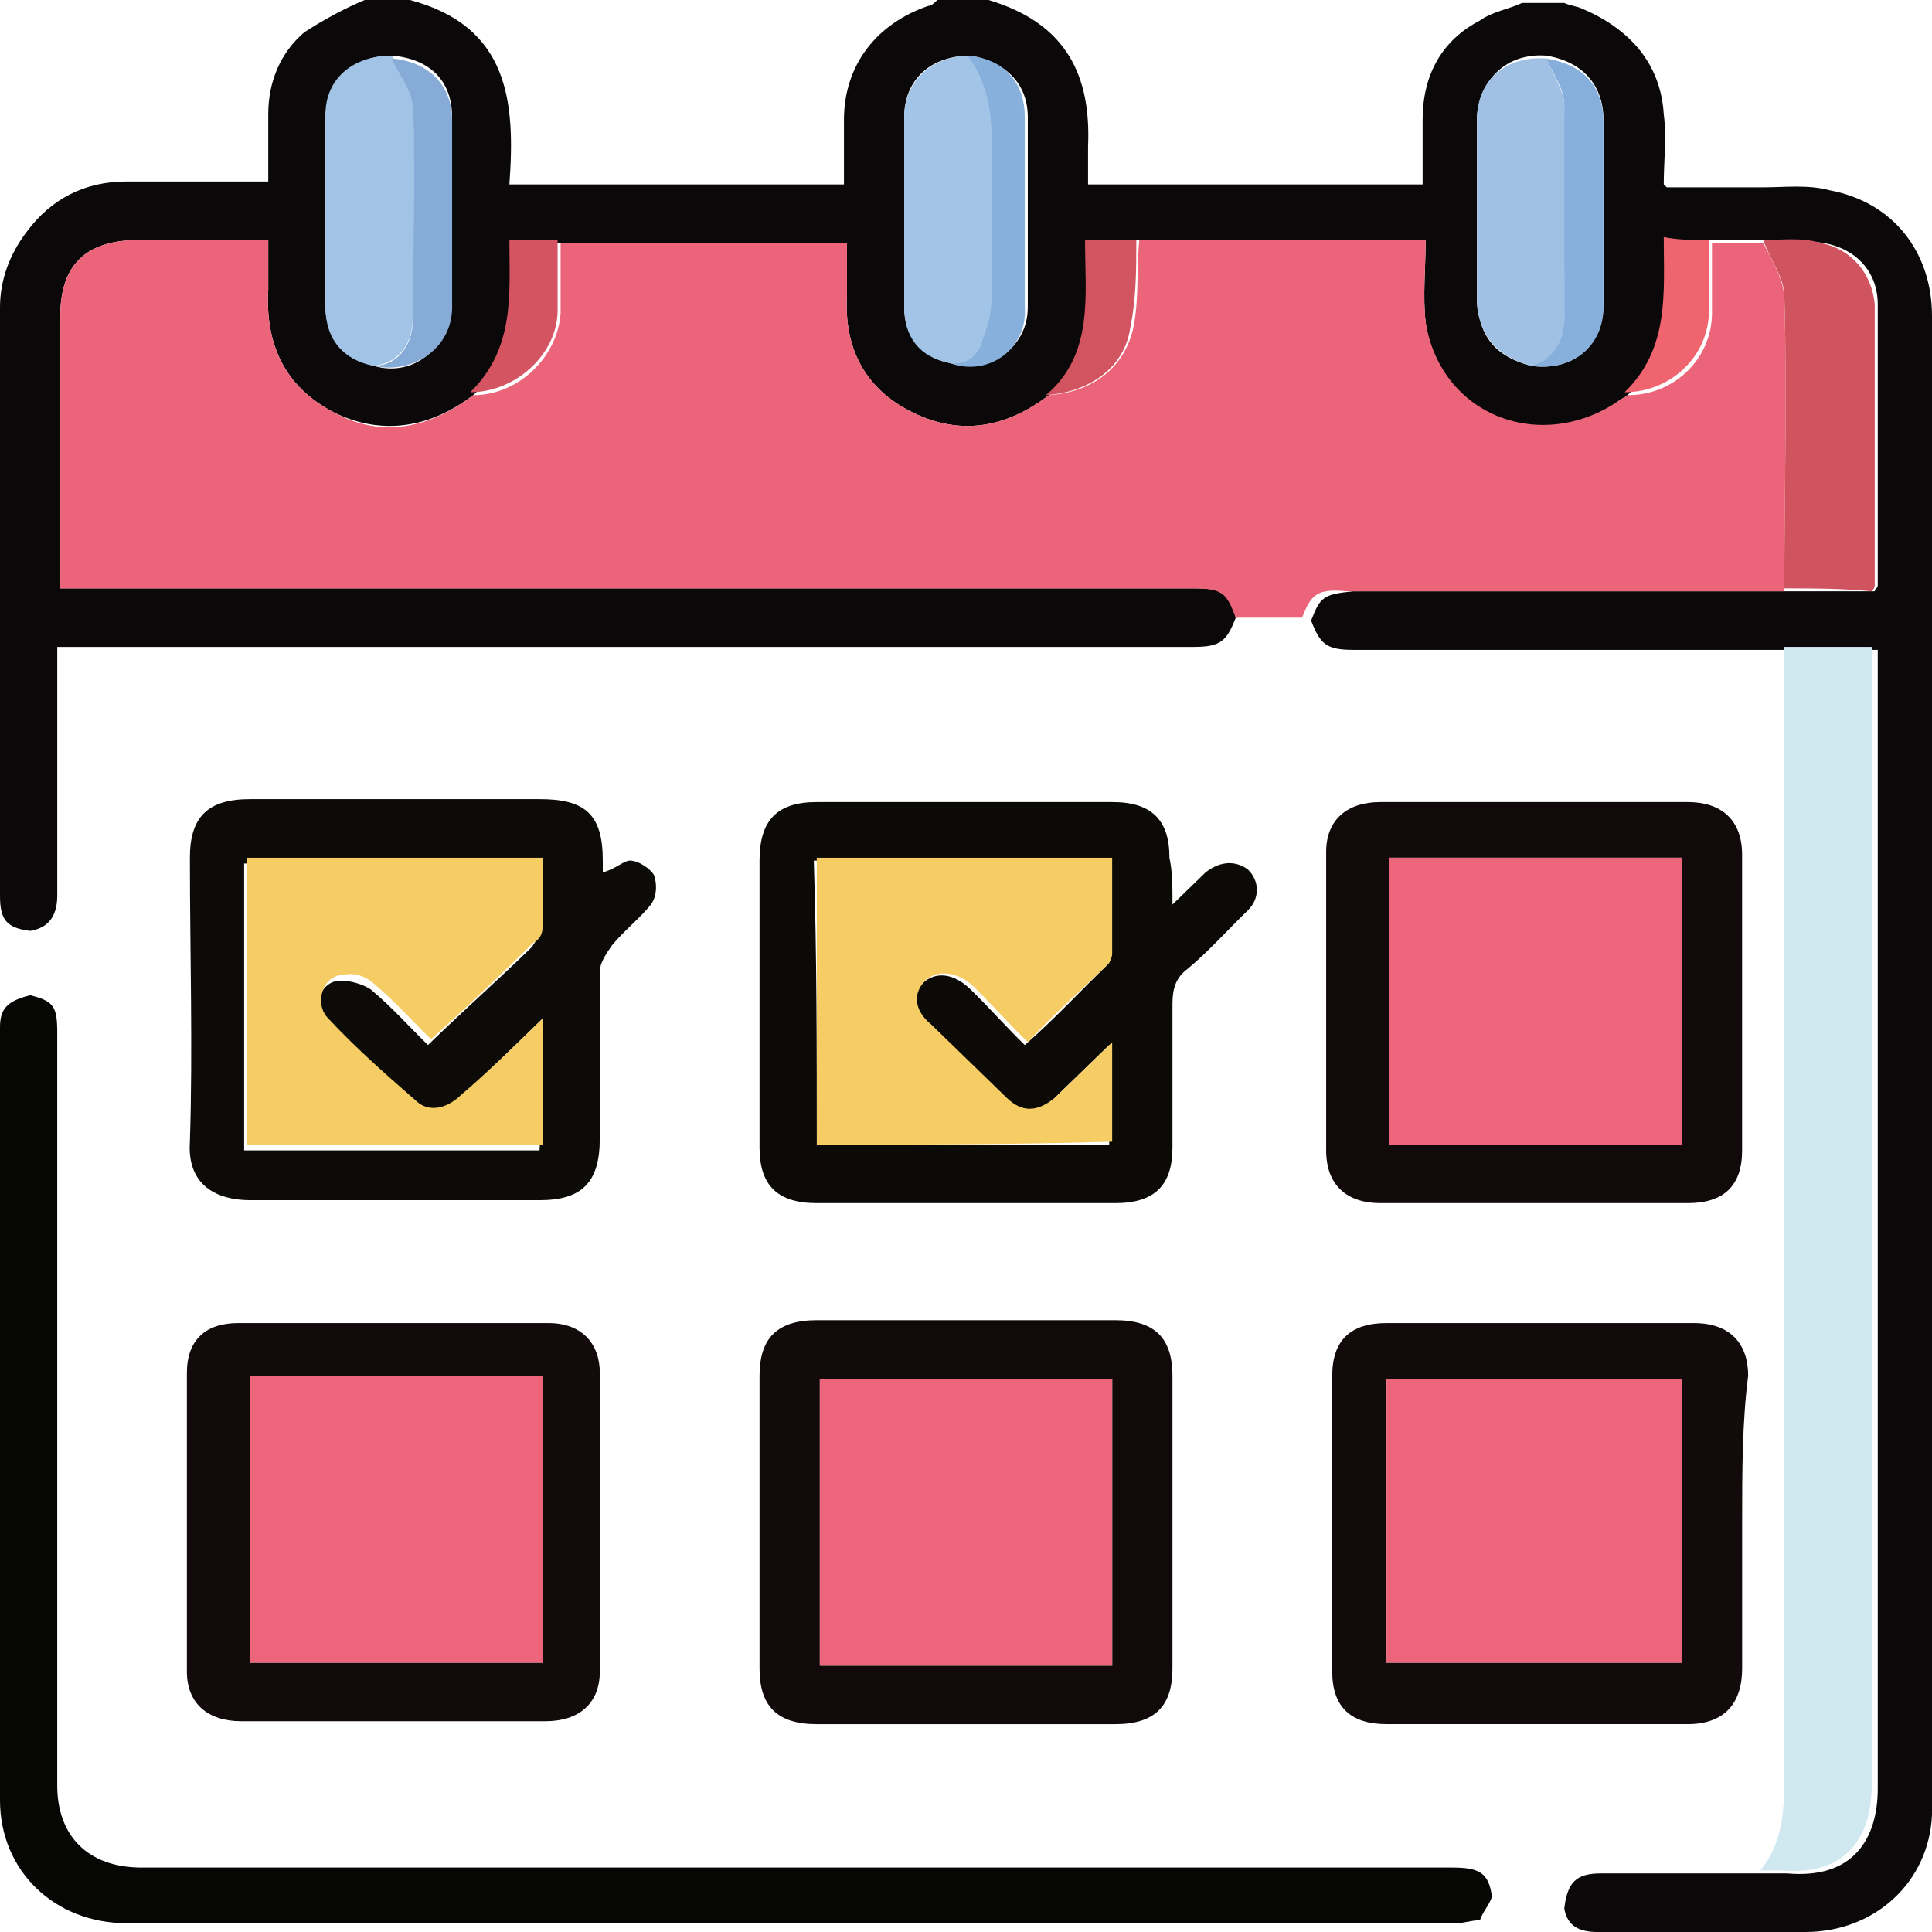 <svg width="52" height="52" viewBox="0 0 52 52" fill="none" xmlns="http://www.w3.org/2000/svg">
<path d="M9.816 0C10.222 0 10.627 0 11.033 0C13.71 0.709 13.872 2.758 13.71 4.964C16.711 4.964 19.713 4.964 22.715 4.964C22.715 4.333 22.715 3.782 22.715 3.23C22.715 1.733 23.607 0.63 24.986 0.158C25.067 0.158 25.148 0.079 25.229 0C25.716 0 26.122 0 26.608 0C28.718 0.63 29.367 2.048 29.285 3.939C29.285 4.255 29.285 4.57 29.285 4.964C32.287 4.964 35.289 4.964 38.29 4.964C38.29 4.412 38.29 3.782 38.29 3.23C38.29 2.048 38.777 1.103 39.832 0.552C40.156 0.315 40.643 0.236 40.967 0.079C41.373 0.079 41.697 0.079 42.103 0.079C42.265 0.158 42.428 0.158 42.59 0.236C43.888 0.788 44.699 1.733 44.78 3.073C44.861 3.703 44.78 4.333 44.78 4.964L44.861 5.042C45.754 5.042 46.565 5.042 47.457 5.042C48.025 5.042 48.674 4.964 49.242 5.121C50.946 5.436 52 6.776 52 8.509C52 21.903 52 35.218 52 48.612C52 48.691 52 48.77 52 48.849C51.919 50.661 50.459 52 48.593 52C46.727 52 44.861 52 42.995 52C42.509 52 42.184 51.843 42.103 51.37C42.184 50.661 42.428 50.424 43.077 50.424C44.537 50.424 45.997 50.424 47.457 50.424C47.7 50.424 47.863 50.424 48.106 50.424C49.891 50.582 50.54 49.479 50.54 48.139C50.54 38.133 50.54 28.127 50.54 18.121C50.54 17.885 50.54 17.727 50.54 17.491C49.729 17.491 48.917 17.491 48.187 17.491C48.025 17.491 47.782 17.491 47.619 17.491C43.888 17.491 40.156 17.491 36.424 17.491C35.694 17.491 35.532 17.333 35.289 16.703C35.532 16.073 35.613 15.994 36.424 15.915C38.777 15.915 41.13 15.915 43.482 15.915C45.023 15.915 46.646 15.915 48.187 15.915C48.998 15.915 49.729 15.915 50.459 15.915C50.459 15.836 50.54 15.836 50.54 15.758C50.54 13.236 50.54 10.715 50.54 8.194C50.54 7.327 49.972 6.697 49.08 6.539C48.593 6.461 48.025 6.539 47.538 6.461C47.051 6.461 46.646 6.461 46.159 6.461C45.754 6.461 45.348 6.461 44.861 6.461C44.861 7.958 45.023 9.455 43.807 10.636C43.725 10.715 43.644 10.715 43.563 10.794C41.454 12.291 38.696 11.188 38.371 8.667C38.29 7.958 38.371 7.248 38.371 6.461C35.775 6.461 33.179 6.461 30.665 6.461C30.259 6.461 29.772 6.461 29.285 6.461C29.285 7.958 29.529 9.455 28.231 10.636C27.095 11.503 25.878 11.739 24.58 11.109C23.282 10.479 22.715 9.376 22.796 7.958C22.796 7.485 22.796 7.012 22.796 6.539C20.2 6.539 17.604 6.539 15.089 6.539C14.683 6.539 14.278 6.539 13.791 6.539C13.791 8.036 13.953 9.533 12.736 10.636C11.601 11.503 10.303 11.739 9.005 11.109C7.626 10.4 7.139 9.218 7.22 7.8C7.22 7.406 7.22 6.933 7.22 6.461C6.003 6.461 4.867 6.461 3.732 6.461C2.271 6.461 1.622 7.17 1.622 8.509C1.622 10.794 1.622 13 1.622 15.285C1.622 15.443 1.622 15.6 1.622 15.836C1.866 15.836 2.028 15.836 2.19 15.836C3.732 15.836 5.354 15.836 6.895 15.836C15.332 15.836 23.688 15.836 32.125 15.836C32.936 15.836 33.098 15.915 33.261 16.624C33.017 17.255 32.855 17.412 32.125 17.412C22.147 17.412 12.168 17.412 2.19 17.412C1.947 17.412 1.785 17.412 1.541 17.412C1.541 17.648 1.541 17.806 1.541 17.964C1.541 20.012 1.541 22.061 1.541 24.109C1.541 24.661 1.298 24.976 0.811 25.055C0.162 24.976 0 24.739 0 24.109C0 18.83 0 13.552 0 8.273C0 7.564 0.243 6.855 0.73 6.224C1.379 5.358 2.271 4.885 3.407 4.885C4.705 4.885 5.922 4.885 7.22 4.885C7.22 4.255 7.22 3.624 7.22 3.073C7.22 2.206 7.544 1.418 8.193 0.867C8.68 0.552 9.248 0.236 9.816 0ZM10.059 9.848C11.114 10.164 12.087 9.376 12.168 8.194C12.168 6.539 12.168 4.885 12.168 3.152C12.168 2.127 11.52 1.576 10.546 1.497C9.573 1.497 8.842 2.127 8.761 3.073C8.761 4.806 8.761 6.539 8.761 8.273C8.761 9.061 9.329 9.612 10.059 9.848ZM26.122 1.497C25.067 1.497 24.337 2.127 24.337 3.152C24.337 4.885 24.337 6.618 24.337 8.273C24.337 9.061 24.824 9.612 25.554 9.77C26.608 10.085 27.663 9.376 27.663 8.273C27.663 6.539 27.663 4.806 27.663 3.152C27.663 2.206 27.014 1.655 26.122 1.497ZM41.211 9.848C42.346 10.006 43.158 9.297 43.158 8.194C43.158 6.539 43.158 4.885 43.158 3.23C43.158 2.285 42.59 1.655 41.616 1.497C40.562 1.418 39.831 2.127 39.75 3.152C39.75 4.806 39.75 6.461 39.75 8.115C39.831 9.139 40.318 9.612 41.211 9.848Z" fill="#0A0809"/>
<path d="M35.045 16.625C34.477 16.625 33.828 16.625 33.261 16.625C33.017 15.994 32.936 15.837 32.125 15.837C23.688 15.837 15.332 15.837 6.896 15.837C5.354 15.837 3.732 15.837 2.19 15.837C2.028 15.837 1.785 15.837 1.623 15.837C1.623 15.6 1.623 15.443 1.623 15.285C1.623 13 1.623 10.794 1.623 8.509C1.623 7.091 2.353 6.461 3.732 6.461C4.868 6.461 6.003 6.461 7.22 6.461C7.22 6.934 7.22 7.328 7.22 7.8C7.139 9.219 7.626 10.4 9.005 11.109C10.303 11.819 11.601 11.503 12.736 10.637C13.953 10.637 15.008 9.612 15.089 8.431C15.089 7.8 15.089 7.17 15.089 6.54C17.604 6.54 20.2 6.54 22.796 6.54C22.796 7.012 22.796 7.485 22.796 7.958C22.715 9.376 23.282 10.479 24.581 11.109C25.878 11.74 27.095 11.503 28.231 10.637C29.367 10.558 30.259 9.928 30.503 8.825C30.665 8.037 30.584 7.249 30.665 6.461C33.18 6.461 35.694 6.461 38.371 6.461C38.371 7.249 38.29 7.958 38.371 8.667C38.777 11.188 41.454 12.213 43.563 10.794C43.644 10.716 43.725 10.716 43.807 10.637C45.105 10.637 46.078 9.612 46.078 8.431C46.078 7.8 46.078 7.17 46.078 6.54C46.565 6.54 46.971 6.54 47.457 6.54C47.701 7.012 48.025 7.564 48.025 8.037C48.106 10.637 48.025 13.237 48.025 15.915C46.484 15.915 44.861 15.915 43.32 15.915C40.967 15.915 38.615 15.915 36.262 15.915C35.451 15.837 35.289 15.994 35.045 16.625Z" fill="#EB6479"/>
<path d="M47.376 50.344C48.025 49.557 48.025 48.611 48.025 47.666C48.025 37.581 48.025 27.496 48.025 17.411C48.836 17.411 49.566 17.411 50.377 17.411C50.377 17.648 50.377 17.805 50.377 18.041C50.377 28.047 50.377 38.054 50.377 48.06C50.377 49.399 49.728 50.502 47.944 50.344C47.782 50.344 47.619 50.344 47.376 50.344Z" fill="#D0E8F0"/>
<path d="M48.025 15.836C48.025 13.236 48.106 10.636 48.025 7.957C48.025 7.484 47.619 6.933 47.457 6.46C47.944 6.46 48.512 6.381 48.998 6.539C49.81 6.696 50.377 7.327 50.459 8.193C50.459 10.715 50.459 13.236 50.459 15.757C50.459 15.757 50.459 15.836 50.377 15.915C49.566 15.836 48.755 15.836 48.025 15.836Z" fill="#D05360"/>
<path d="M41.211 9.848C40.318 9.611 39.832 9.06 39.751 8.193C39.751 6.539 39.751 4.884 39.751 3.23C39.751 2.126 40.562 1.496 41.616 1.575C41.779 1.969 42.103 2.442 42.103 2.836C42.184 4.726 42.103 6.696 42.103 8.587C42.184 9.217 41.779 9.69 41.211 9.848Z" fill="#A0C1E3"/>
<path d="M25.554 9.77C24.742 9.612 24.337 9.061 24.337 8.273C24.337 6.54 24.337 4.806 24.337 3.152C24.337 2.206 25.067 1.497 26.122 1.497C26.608 2.127 26.771 2.915 26.771 3.703C26.771 5.121 26.771 6.54 26.771 8.036C26.771 8.43 26.689 8.824 26.527 9.139C26.365 9.612 26.122 9.927 25.554 9.77Z" fill="#A1C4E7"/>
<path d="M10.059 9.849C9.248 9.691 8.761 9.14 8.761 8.273C8.761 6.54 8.761 4.806 8.761 3.073C8.761 2.127 9.491 1.497 10.546 1.497C10.789 1.97 11.114 2.364 11.114 2.836C11.195 4.727 11.195 6.618 11.114 8.509C11.114 9.297 10.708 9.77 10.059 9.849Z" fill="#A0C3E6"/>
<path d="M10.06 9.848C10.627 9.848 11.114 9.375 11.114 8.587C11.114 6.696 11.195 4.806 11.114 2.915C11.114 2.442 10.709 1.969 10.546 1.575C11.52 1.654 12.169 2.284 12.169 3.23C12.169 4.884 12.169 6.539 12.169 8.272C12.169 9.375 11.114 10.084 10.06 9.848Z" fill="#85ABD6"/>
<path d="M41.21 9.848C41.778 9.69 42.103 9.218 42.103 8.587C42.103 6.696 42.103 4.727 42.103 2.836C42.103 2.363 41.778 1.969 41.616 1.575C42.59 1.733 43.157 2.284 43.157 3.309C43.157 4.963 43.157 6.618 43.157 8.272C43.157 9.296 42.346 10.005 41.21 9.848Z" fill="#87AFDC"/>
<path d="M25.554 9.77C26.041 9.849 26.365 9.533 26.446 9.139C26.608 8.746 26.689 8.352 26.689 8.036C26.689 6.618 26.689 5.2 26.689 3.703C26.689 2.915 26.527 2.127 26.041 1.497C27.014 1.576 27.582 2.206 27.582 3.152C27.582 4.885 27.582 6.618 27.582 8.273C27.663 9.376 26.608 10.164 25.554 9.77Z" fill="#88B0DC"/>
<path d="M30.584 6.461C30.584 7.249 30.584 8.037 30.421 8.825C30.259 9.928 29.286 10.558 28.15 10.637C29.448 9.534 29.204 7.958 29.204 6.461C29.691 6.461 30.178 6.461 30.584 6.461Z" fill="#D35461"/>
<path d="M15.008 6.461C15.008 7.091 15.008 7.722 15.008 8.352C15.008 9.534 13.872 10.558 12.655 10.558C13.872 9.376 13.71 7.879 13.71 6.461C14.197 6.461 14.602 6.461 15.008 6.461Z" fill="#D45561"/>
<path d="M45.997 6.461C45.997 7.091 45.997 7.721 45.997 8.352C45.997 9.612 44.942 10.558 43.726 10.558C44.942 9.376 44.78 7.879 44.78 6.382C45.186 6.461 45.592 6.461 45.997 6.461Z" fill="#F06470"/>
<path d="M0.811 26.787C1.46 26.945 1.541 27.102 1.541 27.811C1.541 34.587 1.541 41.363 1.541 48.06C1.541 49.399 2.353 50.266 3.813 50.266C15.576 50.266 27.339 50.266 39.101 50.266C39.831 50.266 40.075 50.423 40.156 51.054C40.075 51.29 39.913 51.448 39.832 51.684C39.588 51.684 39.426 51.763 39.183 51.763C27.258 51.763 15.332 51.763 3.407 51.763C1.46 51.763 0 50.345 0 48.454C0 41.52 0 34.587 0 27.654C0 27.181 0.162 26.945 0.811 26.787Z" fill="#060605"/>
<path d="M16.224 23.479C16.549 23.4 16.792 23.163 16.955 23.163C17.198 23.163 17.522 23.4 17.604 23.557C17.685 23.794 17.685 24.109 17.522 24.345C17.198 24.739 16.792 25.054 16.468 25.448C16.306 25.685 16.143 25.921 16.143 26.157C16.143 27.654 16.143 29.151 16.143 30.648C16.143 31.83 15.657 32.303 14.521 32.303C11.925 32.303 9.329 32.303 6.733 32.303C5.841 32.303 5.029 31.909 5.111 30.727C5.192 28.206 5.111 25.606 5.111 23.084C5.111 21.982 5.597 21.509 6.733 21.509C9.329 21.509 11.925 21.509 14.521 21.509C15.738 21.509 16.224 21.903 16.224 23.163C16.224 23.321 16.224 23.4 16.224 23.479ZM14.602 27.418C13.791 28.206 13.061 28.915 12.331 29.624C11.925 30.018 11.519 30.097 11.114 29.782C10.303 29.072 9.491 28.285 8.761 27.576C8.356 27.181 8.599 26.394 9.167 26.394C9.41 26.394 9.735 26.472 9.978 26.63C10.546 27.103 11.033 27.654 11.519 28.127C12.493 27.181 13.385 26.394 14.277 25.527C14.359 25.448 14.44 25.291 14.521 25.133C14.521 24.503 14.521 23.872 14.521 23.242C11.844 23.242 9.167 23.242 6.571 23.242C6.571 25.842 6.571 28.363 6.571 30.963C9.248 30.963 11.844 30.963 14.521 30.963C14.602 29.703 14.602 28.6 14.602 27.418Z" fill="#0C0B07"/>
<path d="M31.557 24.346C31.963 23.951 32.206 23.715 32.45 23.479C32.855 23.164 33.261 23.164 33.585 23.4C33.91 23.715 33.91 24.188 33.585 24.503C33.017 25.055 32.531 25.606 31.963 26.079C31.638 26.315 31.557 26.63 31.557 27.024C31.557 28.285 31.557 29.624 31.557 30.885C31.557 31.909 31.07 32.382 30.016 32.382C27.339 32.382 24.662 32.382 21.985 32.382C20.93 32.382 20.443 31.909 20.443 30.885C20.443 28.285 20.443 25.685 20.443 23.164C20.443 22.061 20.93 21.588 21.985 21.588C24.662 21.588 27.339 21.588 29.935 21.588C30.989 21.588 31.476 22.061 31.476 23.085C31.557 23.479 31.557 23.794 31.557 24.346ZM21.985 30.806C24.662 30.806 27.258 30.806 29.854 30.806C29.854 29.861 29.854 28.994 29.854 28.127C29.286 28.679 28.799 29.151 28.312 29.624C27.907 30.018 27.501 30.018 27.014 29.624C26.365 28.994 25.635 28.364 24.986 27.655C24.581 27.261 24.5 26.788 24.824 26.473C25.148 26.158 25.635 26.158 26.122 26.63C26.609 27.103 27.096 27.655 27.582 28.127C28.393 27.418 29.042 26.709 29.773 26C29.854 25.921 29.854 25.842 29.854 25.764C29.854 24.897 29.854 24.03 29.854 23.164C27.177 23.164 24.581 23.164 21.904 23.164C21.985 25.685 21.985 28.285 21.985 30.806Z" fill="#0B0A07"/>
<path d="M46.889 27.024C46.889 28.364 46.889 29.624 46.889 30.964C46.889 31.909 46.402 32.382 45.429 32.382C42.67 32.382 39.912 32.382 37.154 32.382C36.262 32.382 35.694 31.909 35.694 30.964C35.694 28.285 35.694 25.606 35.694 22.927C35.694 22.061 36.262 21.588 37.154 21.588C39.912 21.588 42.67 21.588 45.429 21.588C46.321 21.588 46.889 22.061 46.889 23.006C46.889 24.267 46.889 25.685 46.889 27.024ZM45.266 23.085C42.589 23.085 39.993 23.085 37.398 23.085C37.398 25.685 37.398 28.206 37.398 30.806C40.075 30.806 42.67 30.806 45.266 30.806C45.266 28.285 45.266 25.685 45.266 23.085Z" fill="#12090A"/>
<path d="M10.627 46.327C9.248 46.327 7.869 46.327 6.49 46.327C5.598 46.327 5.03 45.854 5.03 44.987C5.03 42.308 5.03 39.63 5.03 36.951C5.03 36.084 5.517 35.611 6.409 35.611C9.167 35.611 12.006 35.611 14.765 35.611C15.657 35.611 16.144 36.163 16.144 36.951C16.144 39.63 16.144 42.308 16.144 44.987C16.144 45.854 15.576 46.327 14.684 46.327C13.386 46.327 12.006 46.327 10.627 46.327ZM14.602 44.751C14.602 42.151 14.602 39.63 14.602 37.029C11.925 37.029 9.329 37.029 6.733 37.029C6.733 39.63 6.733 42.151 6.733 44.751C9.329 44.751 11.925 44.751 14.602 44.751Z" fill="#120A0B"/>
<path d="M46.89 40.969C46.89 42.308 46.89 43.569 46.89 44.908C46.89 45.854 46.403 46.405 45.429 46.405C42.752 46.405 39.994 46.405 37.317 46.405C36.344 46.405 35.857 45.933 35.857 44.987C35.857 42.308 35.857 39.708 35.857 37.029C35.857 36.084 36.344 35.611 37.317 35.611C40.075 35.611 42.834 35.611 45.592 35.611C46.565 35.611 47.052 36.163 47.052 37.029C46.89 38.29 46.89 39.63 46.89 40.969ZM45.267 37.108C42.59 37.108 39.994 37.108 37.317 37.108C37.317 39.708 37.317 42.23 37.317 44.751C39.994 44.751 42.59 44.751 45.267 44.751C45.267 42.151 45.267 39.63 45.267 37.108Z" fill="#120A0B"/>
<path d="M20.443 40.97C20.443 39.63 20.443 38.37 20.443 37.03C20.443 36.006 20.93 35.533 21.985 35.533C24.662 35.533 27.339 35.533 30.016 35.533C31.07 35.533 31.557 36.006 31.557 37.03C31.557 39.63 31.557 42.23 31.557 44.909C31.557 45.933 31.07 46.406 30.016 46.406C27.339 46.406 24.662 46.406 21.985 46.406C20.93 46.406 20.443 45.933 20.443 44.909C20.443 43.57 20.443 42.23 20.443 40.97ZM22.066 37.109C22.066 39.709 22.066 42.23 22.066 44.83C24.743 44.83 27.339 44.83 29.935 44.83C29.935 42.23 29.935 39.709 29.935 37.109C27.258 37.109 24.662 37.109 22.066 37.109Z" fill="#120A0A"/>
<path d="M14.602 27.419C14.602 28.601 14.602 29.704 14.602 30.807C11.925 30.807 9.329 30.807 6.652 30.807C6.652 28.207 6.652 25.686 6.652 23.086C9.248 23.086 11.925 23.086 14.602 23.086C14.602 23.716 14.602 24.346 14.602 24.977C14.602 25.134 14.521 25.292 14.359 25.371C13.467 26.238 12.574 27.104 11.601 27.971C11.114 27.498 10.627 26.947 10.059 26.474C9.897 26.316 9.573 26.159 9.248 26.238C8.68 26.238 8.437 27.025 8.843 27.419C9.573 28.207 10.384 28.916 11.195 29.625C11.52 29.941 12.007 29.862 12.412 29.468C13.061 28.916 13.791 28.207 14.602 27.419Z" fill="#F6CD65"/>
<path d="M21.984 30.807C21.984 28.207 21.984 25.686 21.984 23.086C24.661 23.086 27.257 23.086 29.934 23.086C29.934 23.953 29.934 24.819 29.934 25.686C29.934 25.765 29.853 25.922 29.853 25.922C29.123 26.631 28.393 27.262 27.663 28.05C27.176 27.577 26.689 27.025 26.203 26.553C25.797 26.159 25.229 26.08 24.905 26.395C24.58 26.71 24.58 27.183 25.067 27.577C25.716 28.207 26.446 28.916 27.095 29.547C27.501 29.941 27.906 29.941 28.393 29.547C28.88 29.074 29.367 28.601 29.934 28.05C29.934 28.995 29.934 29.862 29.934 30.728C27.338 30.807 24.661 30.807 21.984 30.807Z" fill="#F6CD65"/>
<path d="M45.267 23.086C45.267 25.686 45.267 28.207 45.267 30.807C42.671 30.807 39.994 30.807 37.398 30.807C37.398 28.286 37.398 25.686 37.398 23.086C39.994 23.086 42.59 23.086 45.267 23.086Z" fill="#EC657A"/>
<path d="M14.602 44.752C12.006 44.752 9.329 44.752 6.733 44.752C6.733 42.231 6.733 39.631 6.733 37.031C9.329 37.031 12.006 37.031 14.602 37.031C14.602 39.631 14.602 42.153 14.602 44.752Z" fill="#EC657A"/>
<path d="M45.267 37.109C45.267 39.709 45.267 42.231 45.267 44.752C42.671 44.752 39.994 44.752 37.317 44.752C37.317 42.231 37.317 39.631 37.317 37.109C39.994 37.109 42.59 37.109 45.267 37.109Z" fill="#EC657A"/>
<path d="M22.066 37.109C24.662 37.109 27.339 37.109 29.935 37.109C29.935 39.709 29.935 42.231 29.935 44.831C27.339 44.831 24.662 44.831 22.066 44.831C22.066 42.231 22.066 39.631 22.066 37.109Z" fill="#EC657A"/>
</svg>
